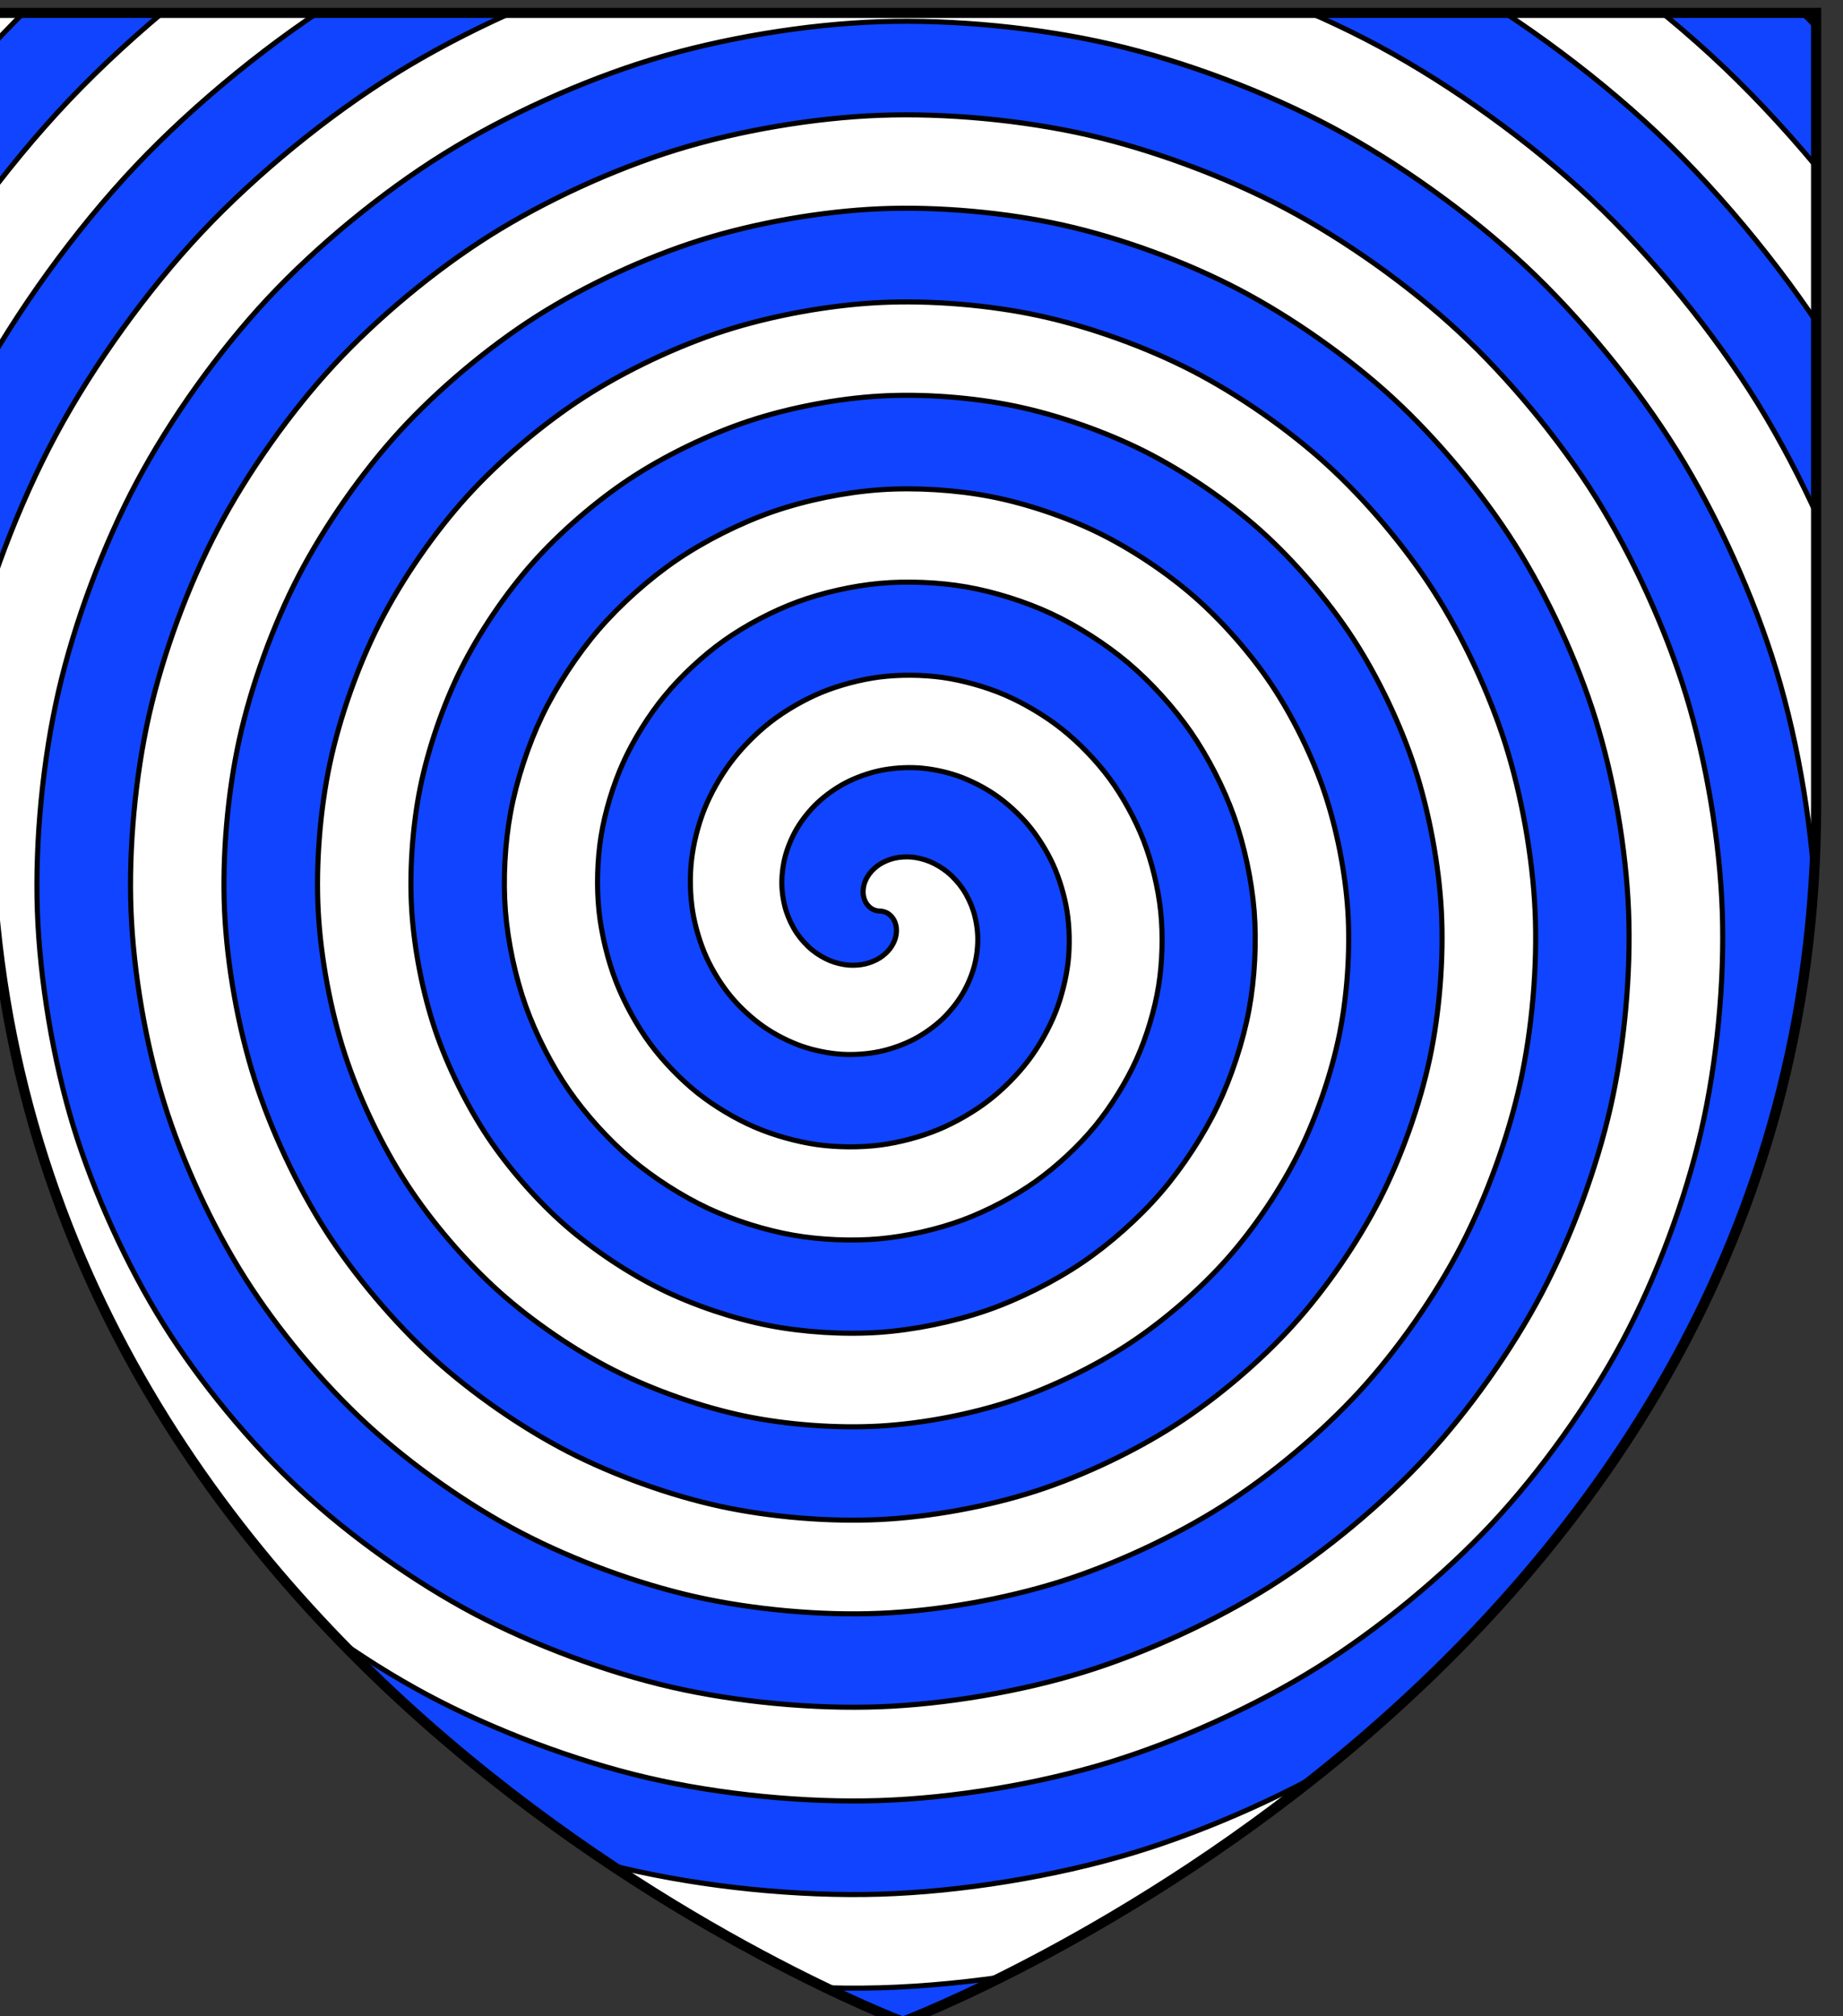 <?xml version="1.0" encoding="utf-8"?>
<!-- Generator: Adobe Illustrator 15.1.0, SVG Export Plug-In . SVG Version: 6.00 Build 0)  -->
<!DOCTYPE svg PUBLIC "-//W3C//DTD SVG 1.1//EN" "http://www.w3.org/Graphics/SVG/1.1/DTD/svg11.dtd">
<svg version="1.1" id="Layer_1" xmlns="http://www.w3.org/2000/svg" xmlns:xlink="http://www.w3.org/1999/xlink" x="0px" y="0px"
	 width="181.417px" height="198.425px" viewBox="1.042 0.538 181.417 198.425" enable-background="new 1.042 0.538 181.417 198.425"
	 xml:space="preserve">
<rect x="1.042" y="0.538" width="181.417" height="198.425" fill="#333333" stroke="none"/>
<g>
	<defs>
		<path id="path1411_9_" d="M89.913,199.5C89.913,199.5,0,165.664,0,79.688C0-6.296,0,1.806,0,1.806h179.812v77.882
			C179.832,165.664,89.913,199.5,89.913,199.5z"/>
	</defs>
	<use xlink:href="#path1411_9_"  overflow="visible" fill="#FFFFFF"/>
	<clipPath id="path1411_1_">
		<use xlink:href="#path1411_9_"  overflow="visible"/>
	</clipPath>
	<path clip-path="url(#path1411_1_)" fill="#1144FF" stroke="#000000" stroke-width="0.5" d="M207.428,90.204
		c-0.244-9.922-2.018-21.283-4.822-30.803c-2.787-9.458-7.414-19.904-12.555-28.319c-5.107-8.359-12.236-17.193-19.334-23.945
		c-7.053-6.709-16.166-13.352-24.713-18.004c-8.494-4.623-18.947-8.652-28.348-10.918c-9.336-2.25-20.404-3.428-30.006-3.183
		c-9.538,0.243-20.461,1.961-29.61,4.666c-9.089,2.687-19.125,7.145-27.208,12.094C22.803-3.292,14.321,3.567,7.839,10.394
		C1.402,17.175-4.971,25.937-9.432,34.153c-4.432,8.161-8.292,18.206-10.458,27.235c-2.151,8.968-3.271,19.597-3.025,28.815
		c0.243,9.156,1.903,19.637,4.509,28.417c2.588,8.719,6.876,18.345,11.634,26.097c4.725,7.697,11.313,15.827,17.87,22.038
		c6.51,6.167,14.92,12.269,22.806,16.539c7.829,4.24,17.463,7.93,26.124,9.997c8.599,2.053,18.786,3.113,27.623,2.869
		c8.772-0.242,18.815-1.845,27.225-4.352c8.348-2.489,17.566-6.608,24.986-11.173c7.365-4.534,15.143-10.853,21.084-17.139
		c5.895-6.239,11.729-14.298,15.807-21.851c4.049-7.498,7.568-16.724,9.537-25.014c1.953-8.229,2.957-17.976,2.711-26.43
		c-0.242-8.391-1.787-17.992-4.195-26.033c-2.389-7.979-6.338-16.787-10.711-23.875c-4.342-7.033-10.393-14.461-16.406-20.13
		c-5.969-5.625-13.676-11.188-20.898-15.075c-7.166-3.857-15.98-7.208-23.902-9.077C105.029-5.84,95.721-6.785,87.65-6.54
		c-8.008,0.242-17.17,1.729-24.841,4.038c-7.61,2.29-16.007,6.069-22.765,10.253C33.343,11.9,26.269,17.68,20.87,23.424
		c-5.354,5.698-10.647,13.053-14.344,19.943C2.861,50.202-0.32,58.606-2.09,66.158c-1.755,7.489-2.643,16.357-2.397,24.046
		c0.242,7.625,1.671,16.346,3.881,23.646c2.191,7.24,5.801,15.229,9.793,21.653c3.959,6.371,9.467,13.093,14.941,18.222
		c5.428,5.084,12.43,10.106,18.989,13.611c6.503,3.475,14.498,6.484,21.68,8.155c7.119,1.657,15.548,2.486,22.854,2.241
		c7.241-0.243,15.524-1.612,22.456-3.724c6.871-2.093,14.447-5.532,20.541-9.332c6.041-3.769,12.41-9.008,17.268-14.21
		c4.814-5.157,9.566-11.808,12.879-18.035c3.283-6.173,6.125-13.758,7.697-20.569c1.557-6.749,2.328-14.737,2.082-21.659
		c-0.242-6.859-1.555-14.702-3.566-21.264c-1.994-6.501-5.262-13.669-8.871-19.431c-3.578-5.708-8.547-11.727-13.479-16.313
		c-4.887-4.543-11.184-9.025-17.082-12.146c-5.838-3.092-13.014-5.764-19.457-7.236c-6.379-1.458-13.93-2.171-20.467-1.927
		c-6.477,0.243-13.88,1.498-20.072,3.411c-6.131,1.894-12.889,4.993-18.318,8.412c-5.378,3.384-11.044,8.082-15.359,12.744
		c-4.272,4.615-8.485,10.562-11.415,16.127c-2.9,5.509-5.402,12.274-6.775,18.347c-1.359,6.01-2.016,13.119-1.771,19.276
		c0.243,6.093,1.44,13.056,3.254,18.878c1.795,5.762,4.725,12.109,7.952,17.209c3.192,5.045,7.621,10.359,12.013,14.404
		c4.344,4.001,9.938,7.944,15.173,10.683c5.177,2.709,11.533,5.041,17.235,6.315c5.64,1.26,12.31,1.858,18.084,1.613
		c5.709-0.242,12.233-1.383,17.686-3.097c5.393-1.695,11.33-4.457,16.098-7.492c4.713-3.001,9.676-7.159,13.451-11.28
		c3.73-4.073,7.402-9.316,9.949-14.219c2.52-4.845,4.68-10.791,5.855-16.124c1.162-5.27,1.701-11.5,1.457-16.891
		c-0.242-5.328-1.324-11.412-2.939-16.494c-1.598-5.021-4.188-10.551-7.033-14.986c-2.809-4.383-6.697-8.993-10.547-12.496
		c-3.803-3.461-8.695-6.863-13.266-9.219c-4.514-2.327-10.049-4.319-15.012-5.396c-4.902-1.062-10.691-1.544-15.7-1.299
		c-4.944,0.242-10.59,1.266-15.302,2.782c-4.652,1.497-9.771,3.919-13.875,6.571c-4.051,2.619-8.311,6.237-11.543,9.816
		c-3.189,3.532-6.322,8.071-8.486,12.311c-2.135,4.182-3.958,9.309-4.935,13.902c-0.964,4.53-1.388,9.882-1.143,14.507
		c0.242,4.563,1.208,9.765,2.626,14.108c1.397,4.282,3.649,8.992,6.11,12.764c2.427,3.72,5.776,7.627,9.085,10.589
		c3.261,2.919,7.448,5.781,11.356,7.754c3.85,1.944,8.567,3.597,12.79,4.475c4.161,0.864,9.072,1.23,13.315,0.985
		c4.179-0.242,8.944-1.149,12.917-2.469c3.912-1.299,8.213-3.381,11.654-5.651c3.387-2.234,6.941-5.313,9.633-8.351
		c2.65-2.992,5.242-6.827,7.023-10.402c1.752-3.52,3.236-7.827,4.014-11.681c0.766-3.789,1.074-8.261,0.828-12.121
		c-0.242-3.796-1.092-8.121-2.312-11.725c-1.199-3.543-3.111-7.433-5.189-10.542c-2.043-3.057-4.852-6.26-7.619-8.68
		c-2.721-2.379-6.205-4.701-9.449-6.291c-3.188-1.561-7.086-2.874-10.568-3.554c-3.422-0.666-7.454-0.917-10.93-0.671
		c-3.414,0.241-7.3,1.034-10.532,2.154c-3.174,1.101-6.653,2.843-9.431,4.73c-2.726,1.852-5.577,4.391-7.727,6.888
		c-2.107,2.449-4.16,5.581-5.559,8.494c-1.369,2.855-2.514,6.344-3.093,9.458c-0.568,3.052-0.76,6.644-0.515,9.737
		c0.241,3.032,0.976,6.477,1.997,9.339c1.001,2.804,2.574,5.874,4.271,8.319c1.66,2.394,3.93,4.895,6.155,6.771
		c2.179,1.838,4.959,3.621,7.54,4.827c2.524,1.179,5.603,2.153,8.347,2.633c2.683,0.47,5.834,0.604,8.546,0.358
		c2.647-0.241,5.655-0.918,8.147-1.842c2.434-0.901,5.094-2.305,7.209-3.81c2.062-1.47,4.211-3.468,5.818-5.424
		c1.566-1.906,3.078-4.335,4.094-6.586c0.988-2.191,1.793-4.861,2.174-7.234c0.369-2.312,0.447-5.024,0.199-7.353
		c-0.24-2.266-0.859-4.832-1.684-6.955c-0.803-2.064-2.035-4.315-3.35-6.098c-1.277-1.731-3.006-3.527-4.691-4.864
		c-1.637-1.297-3.713-2.539-5.631-3.361c-1.861-0.797-4.121-1.432-6.125-1.713c-1.943-0.272-4.215-0.291-6.161-0.044
		c-1.883,0.24-4.01,0.801-5.763,1.526c-1.695,0.703-3.537,1.767-4.986,2.89c-1.4,1.085-2.846,2.544-3.91,3.96
		c-1.026,1.365-2,3.09-2.63,4.677c-0.606,1.529-1.072,3.379-1.252,5.014c-0.174,1.572-0.136,3.406,0.113,4.969
		c0.239,1.499,0.741,3.189,1.37,4.571c0.602,1.326,1.496,2.757,2.429,3.876c0.893,1.067,2.082,2.161,3.228,2.954
		c1.094,0.757,2.467,1.46,3.724,1.898c1.197,0.416,2.637,0.711,3.902,0.791c1.202,0.077,2.597-0.021,3.775-0.271
		c1.117-0.237,2.366-0.682,3.378-1.212c0.957-0.502,1.98-1.227,2.765-1.969c0.738-0.7,1.48-1.619,2-2.494
		c0.49-0.823,0.924-1.844,1.166-2.769c0.229-0.865,0.354-1.896,0.332-2.791c-0.02-0.834-0.176-1.79-0.428-2.584
		c-0.234-0.736-0.621-1.546-1.055-2.187c-0.4-0.589-0.957-1.203-1.51-1.652c-0.506-0.411-1.158-0.803-1.764-1.047
		c-0.549-0.224-1.222-0.388-1.814-0.434c-0.535-0.042-1.159,0.002-1.68,0.128c-0.467,0.113-0.986,0.327-1.392,0.584
		c-0.359,0.23-0.733,0.562-0.993,0.899c-0.229,0.298-0.437,0.688-0.542,1.048c-0.093,0.317-0.133,0.705-0.094,1.032
		c0.035,0.288,0.144,0.615,0.3,0.86c0.14,0.22,0.362,0.44,0.588,0.568c0.212,0.121,0.497,0.199,0.742,0.199
		c0.244,0,0.529,0.078,0.741,0.199c0.226,0.129,0.448,0.349,0.588,0.569c0.155,0.244,0.264,0.572,0.299,0.859
		c0.039,0.328,0,0.716-0.093,1.033c-0.105,0.36-0.312,0.75-0.542,1.049c-0.261,0.337-0.634,0.67-0.993,0.898
		c-0.405,0.257-0.925,0.472-1.392,0.584c-0.521,0.126-1.146,0.171-1.68,0.128c-0.593-0.046-1.265-0.21-1.815-0.433
		c-0.605-0.245-1.257-0.636-1.764-1.048c-0.552-0.449-1.108-1.063-1.508-1.652c-0.434-0.641-0.821-1.45-1.057-2.187
		c-0.252-0.794-0.406-1.749-0.427-2.583c-0.021-0.894,0.104-1.926,0.332-2.791c0.244-0.925,0.677-1.947,1.166-2.77
		c0.52-0.875,1.262-1.796,2.001-2.495c0.784-0.742,1.807-1.467,2.764-1.969c1.012-0.531,2.261-0.976,3.379-1.213
		c1.179-0.25,2.573-0.347,3.775-0.271c1.265,0.08,2.705,0.376,3.902,0.793c1.256,0.437,2.629,1.14,3.725,1.897
		c1.145,0.793,2.334,1.886,3.227,2.955c0.932,1.118,1.826,2.55,2.43,3.876c0.627,1.383,1.131,3.07,1.369,4.57
		c0.248,1.562,0.287,3.397,0.113,4.968c-0.18,1.635-0.646,3.484-1.252,5.013c-0.631,1.587-1.602,3.312-2.631,4.677
		c-1.062,1.415-2.508,2.874-3.908,3.959c-1.451,1.124-3.293,2.188-4.986,2.89c-1.753,0.726-3.88,1.287-5.763,1.526
		c-1.945,0.247-4.219,0.229-6.161-0.043c-2.004-0.28-4.264-0.915-6.124-1.713c-1.919-0.822-3.995-2.065-5.632-3.361
		c-1.686-1.337-3.414-3.134-4.691-4.864c-1.314-1.782-2.548-4.032-3.35-6.096c-0.824-2.123-1.442-4.689-1.684-6.957
		c-0.247-2.327-0.17-5.04,0.201-7.352c0.38-2.375,1.185-5.044,2.173-7.236c1.014-2.25,2.526-4.678,4.094-6.585
		c1.607-1.957,3.755-3.955,5.817-5.425c2.114-1.505,4.774-2.908,7.208-3.81c2.494-0.924,5.501-1.6,8.148-1.84
		c2.711-0.247,5.863-0.112,8.544,0.357c2.744,0.479,5.822,1.453,8.348,2.632c2.582,1.207,5.361,2.989,7.539,4.827
		c2.227,1.878,4.496,4.378,6.156,6.771c1.697,2.445,3.27,5.517,4.27,8.32c1.023,2.862,1.756,6.309,1.998,9.339
		c0.246,3.095,0.053,6.687-0.514,9.738c-0.58,3.114-1.725,6.601-3.094,9.457c-1.398,2.914-3.451,6.046-5.559,8.494
		c-2.148,2.497-5.002,5.036-7.727,6.888c-2.777,1.888-6.258,3.631-9.43,4.73c-3.232,1.121-7.12,1.913-10.533,2.155
		c-3.478,0.246-7.509-0.005-10.93-0.672c-3.484-0.679-7.382-1.992-10.569-3.554c-3.244-1.59-6.729-3.912-9.448-6.29
		c-2.768-2.42-5.576-5.624-7.619-8.68c-2.079-3.11-3.991-6.999-5.19-10.542c-1.22-3.602-2.07-7.927-2.312-11.725
		c-0.246-3.859,0.062-8.33,0.829-12.122c0.778-3.854,2.261-8.16,4.014-11.68c1.78-3.576,4.373-7.411,7.022-10.402
		c2.69-3.038,6.246-6.117,9.634-8.352c3.44-2.271,7.74-4.353,11.653-5.651c3.973-1.318,8.738-2.227,12.917-2.468
		c4.243-0.246,9.154,0.12,13.314,0.985c4.225,0.877,8.941,2.53,12.793,4.474c3.906,1.974,8.094,4.835,11.355,7.754
		c3.309,2.963,6.656,6.87,9.084,10.589c2.461,3.773,4.713,8.482,6.109,12.765c1.418,4.343,2.385,9.548,2.627,14.108
		c0.244,4.627-0.178,9.977-1.143,14.506c-0.977,4.594-2.799,9.721-4.936,13.902c-2.162,4.239-5.295,8.778-8.486,12.312
		c-3.23,3.579-7.492,7.198-11.543,9.815c-4.104,2.653-9.221,5.075-13.873,6.572c-4.713,1.516-10.357,2.54-15.302,2.781
		c-5.008,0.245-10.799-0.236-15.699-1.299c-4.963-1.075-10.5-3.068-15.014-5.395c-4.57-2.355-9.461-5.759-13.265-9.22
		c-3.85-3.502-7.738-8.113-10.548-12.495c-2.845-4.436-5.436-9.965-7.031-14.987c-1.617-5.082-2.698-11.165-2.94-16.493
		c-0.246-5.392,0.294-11.622,1.456-16.893c1.175-5.332,3.337-11.278,5.854-16.124c2.547-4.901,6.22-10.145,9.95-14.218
		c3.774-4.121,8.737-8.28,13.451-11.281c4.768-3.035,10.706-5.796,16.098-7.492c5.452-1.714,11.976-2.854,17.687-3.097
		c5.774-0.244,12.442,0.354,18.083,1.614c5.703,1.273,12.059,3.605,17.236,6.315c5.234,2.738,10.828,6.681,15.172,10.683
		c4.393,4.045,8.82,9.359,12.014,14.404c3.227,5.1,6.158,11.447,7.951,17.209c1.814,5.821,3.012,12.785,3.254,18.879
		c0.246,6.157-0.41,13.266-1.77,19.275c-1.373,6.071-3.875,12.838-6.775,18.347c-2.932,5.564-7.143,11.512-11.414,16.127
		c-4.316,4.661-9.984,9.36-15.359,12.744c-5.432,3.419-12.189,6.519-18.32,8.413c-6.191,1.912-13.596,3.167-20.071,3.41
		c-6.54,0.244-14.089-0.469-20.469-1.928c-6.442-1.473-13.617-4.144-19.458-7.235c-5.896-3.121-12.194-7.604-17.081-12.146
		c-4.933-4.587-9.901-10.605-13.477-16.314c-3.609-5.762-6.88-12.929-8.872-19.43c-2.013-6.562-3.325-14.403-3.567-21.263
		C4.481,83.282,5.252,75.292,6.81,68.543c1.571-6.812,4.412-14.397,7.695-20.569c3.313-6.228,8.065-12.878,12.879-18.035
		c4.857-5.202,11.229-10.441,17.268-14.208c6.094-3.802,13.671-7.241,20.542-9.333c6.931-2.11,15.214-3.481,22.456-3.725
		c7.305-0.245,15.733,0.585,22.852,2.241c7.182,1.671,15.176,4.681,21.68,8.156c6.561,3.504,13.562,8.526,18.99,13.611
		c5.475,5.128,10.982,11.85,14.941,18.221c3.99,6.426,7.602,14.413,9.793,21.653c2.209,7.301,3.639,16.023,3.881,23.648
		c0.244,7.688-0.643,16.555-2.398,24.045c-1.77,7.551-4.951,15.956-8.615,22.791c-3.697,6.891-8.988,14.245-14.344,19.942
		c-5.398,5.744-12.473,11.523-19.176,15.674c-6.758,4.185-15.154,7.963-22.764,10.254c-7.672,2.308-16.834,3.795-24.84,4.038
		c-8.071,0.244-17.38-0.701-25.239-2.555c-7.92-1.87-16.735-5.221-23.902-9.077c-7.222-3.888-14.928-9.449-20.896-15.076
		c-6.016-5.669-12.064-13.095-16.405-20.129c-4.375-7.089-8.324-15.896-10.714-23.876c-2.407-8.041-3.952-17.641-4.194-26.031
		c-0.244-8.454,0.759-18.202,2.712-26.431c1.968-8.29,5.487-17.516,9.537-25.013c4.078-7.555,9.911-15.612,15.808-21.852
		c5.939-6.286,13.718-12.605,21.083-17.139c7.421-4.565,16.637-8.685,24.986-11.172c8.41-2.508,18.452-4.11,27.226-4.354
		c8.834-0.244,19.024,0.816,27.624,2.869c8.66,2.067,18.295,5.757,26.123,9.997c7.885,4.271,16.295,10.373,22.805,16.54
		c6.557,6.211,13.146,14.341,17.871,22.038c4.756,7.751,9.045,17.378,11.633,26.097c2.605,8.78,4.266,19.263,4.51,28.418
		c0.244,9.22-0.875,19.846-3.027,28.813c-2.166,9.03-6.025,19.074-10.455,27.235c-4.463,8.218-10.836,16.979-17.273,23.761
		c-6.48,6.827-14.963,13.686-22.992,18.602c-8.082,4.948-18.117,9.407-27.207,12.094c-9.15,2.704-20.072,4.423-29.61,4.666
		c-9.603,0.244-20.67-0.933-30.008-3.183c-9.399-2.267-19.854-6.295-28.346-10.919c-8.549-4.652-17.662-11.295-24.714-18.003
		c-7.099-6.753-14.228-15.586-19.335-23.946c-5.14-8.414-9.768-18.861-12.554-28.319c-2.805-9.52-4.58-20.88-4.823-30.801
		c-0.244-9.985,0.99-21.492,3.34-31.199c2.364-9.771,6.563-20.634,11.378-29.459c4.845-8.879,11.757-18.345,18.735-25.667
		c7.023-7.369,16.21-14.768,24.9-20.066c8.746-5.332,19.603-10.13,29.431-13.014c9.89-2.903,21.69-4.737,31.995-4.98
		c10.368-0.245,22.315,1.048,32.391,3.496c10.141,2.464,21.412,6.832,30.568,11.839c9.213,5.035,19.029,12.218,26.623,19.468
		c7.639,7.294,15.307,16.831,20.797,25.854c5.523,9.077,10.492,20.344,13.475,30.541c3.002,10.26,4.895,22.5,5.139,33.188H207.428z"
		/>
	<use xlink:href="#path1411_9_"  overflow="visible" fill="none" stroke="#000000"/>
</g>
</svg>
